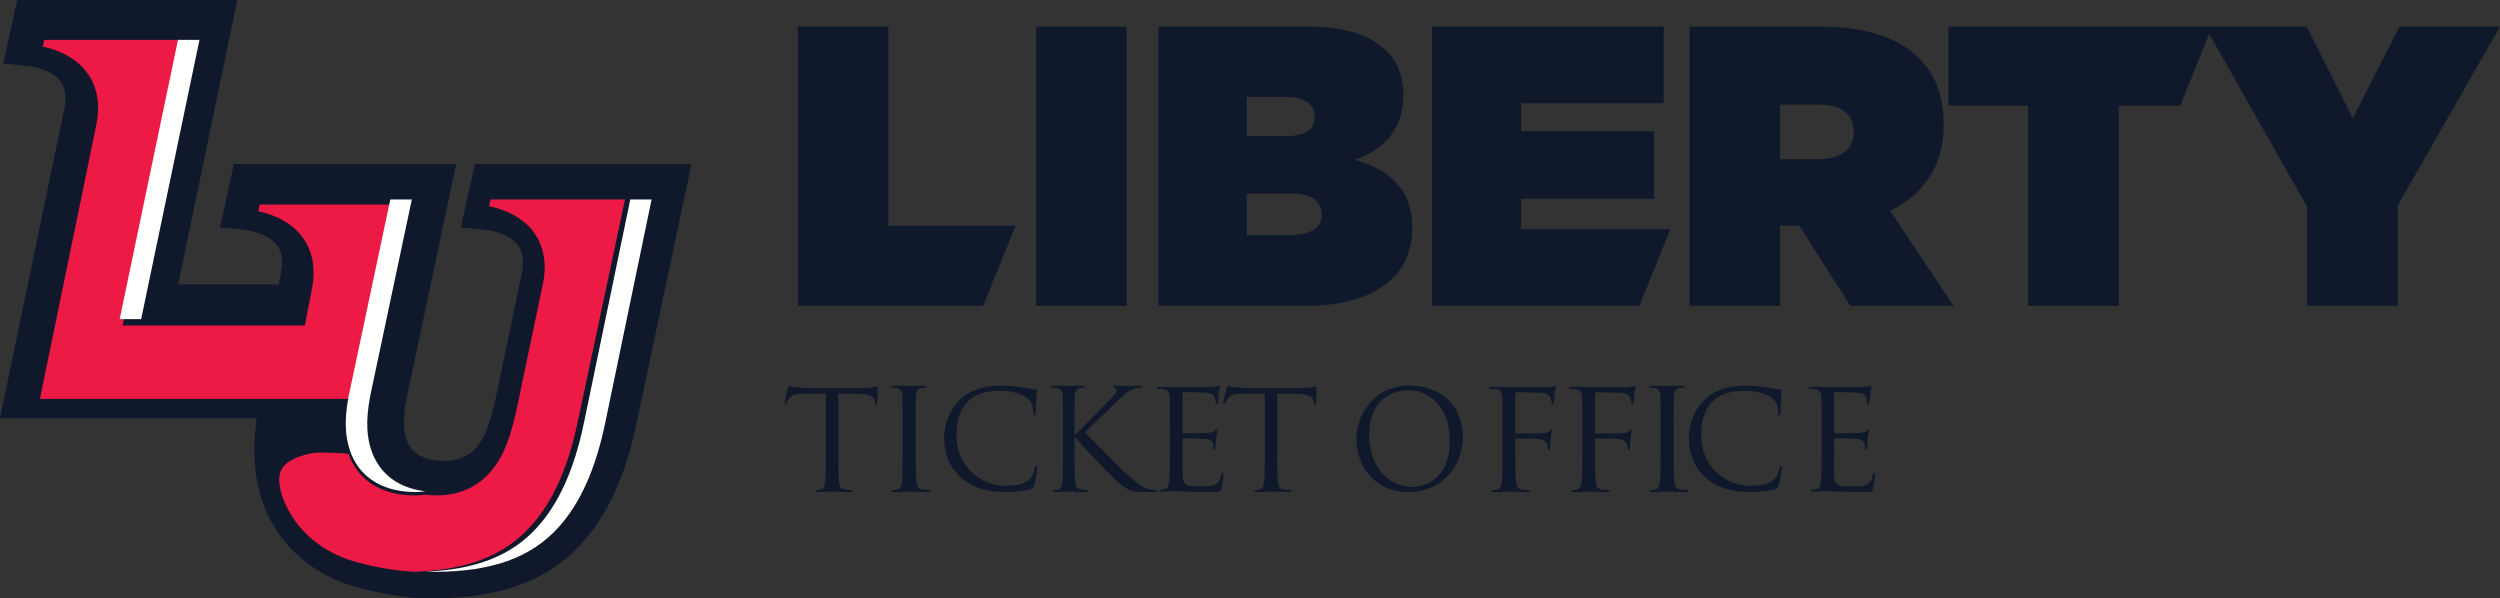 <svg xmlns="http://www.w3.org/2000/svg" width="188" height="45" viewBox="0 0 188 45">
  <rect x="0" y="0" width="188" height="45" fill="#333333" stroke="none"/>
  <g fill="none" fill-rule="evenodd">
    <path fill="#0F192B" d="M35.706,12.331 L34.659,17.113 L36.136,17.238 C36.599,17.276 38.168,17.474 38.904,18.383 C39.052,18.567 39.506,19.127 39.262,20.439 L37.25,30.074 C36.757,32.302 36.293,33.143 35.703,33.775 C35.175,34.344 34.376,34.655 33.453,34.655 C30.821,34.655 30.44,33.134 30.382,31.991 C30.353,31.465 30.417,30.78 30.565,30.012 L34.305,12.331 L17.592,12.331 L16.543,17.115 L18.023,17.238 C18.481,17.276 20.034,17.471 20.776,18.368 C21.175,18.852 21.302,19.494 21.166,20.333 L20.958,21.391 L13.397,21.391 L17.844,0 L1.293,0 L0.247,4.776 L2.404,4.999 C3.138,5.14 4.117,5.462 4.602,6.197 C4.724,6.385 5.097,6.951 4.827,8.234 L0,31.452 L19.309,31.452 L19.237,32.094 C19.224,32.202 19.212,32.31 19.2,32.42 C19.018,34.269 19.173,35.974 19.666,37.489 C19.748,37.767 19.842,38.034 19.949,38.293 C21.117,41.11 23.584,43.239 26.717,44.132 C28.678,44.692 30.743,45 32.53,45 C37.557,45 41.091,43.717 43.654,40.962 C45.639,38.827 47.01,35.883 47.841,31.964 L52,12.331 L35.706,12.331"/>
    <path fill="#ED1A45" d="M45.856,15 L36.884,15 L36.774,15.504 C37.553,15.669 38.462,15.98 39.239,16.565 C39.52,16.774 39.784,17.019 40.018,17.306 C40.855,18.339 41.142,19.705 40.845,21.258 L38.822,30.909 C38.289,33.306 37.717,34.595 36.711,35.671 C35.759,36.693 34.383,37.256 32.841,37.256 C32.539,37.256 32.252,37.232 31.97,37.201 C31.719,37.232 31.464,37.256 31.201,37.256 C29.219,37.256 27.702,36.55 26.805,35.285 C26.557,34.938 26.36,34.547 26.21,34.117 C26.213,34.124 26.214,34.132 26.217,34.137 C26.217,34.137 26.007,34.092 25.62,34.077 L24.531,34.036 C24.49,34.034 24.421,34.034 24.333,34.032 C24.267,34.03 24.191,34.03 24.102,34.03 C23.949,34.03 23.785,34.043 23.615,34.064 C22.729,34.179 21.687,34.577 21.288,35.114 C20.731,35.858 21.106,37.065 21.376,37.719 C21.652,38.38 22.025,38.993 22.48,39.547 C23.515,40.802 24.974,41.748 26.696,42.236 C28.213,42.668 29.79,42.932 31.212,43 C35.091,42.856 37.836,41.798 39.796,39.697 C41.495,37.88 42.679,35.303 43.425,31.815 L47,15 L45.856,15"/>
    <path fill="#ED1A45" d="M25.206,30 L26.939,30 L30,15.382 L19.533,15.382 L19.423,15.89 C20.193,16.054 21.089,16.366 21.859,16.948 C22.13,17.153 22.388,17.392 22.618,17.67 C23.446,18.682 23.748,20.019 23.494,21.539 L23.49,21.566 L22.922,24.48 L9.217,24.48 L9.415,23.513 L13.639,3 L3.323,3 L3.213,3.506 C3.983,3.672 4.889,3.984 5.663,4.572 C6.043,4.861 6.391,5.215 6.677,5.65 C7.356,6.692 7.543,7.97 7.231,9.454 L3.2,29.033 L3,30 L25.206,30"/>
    <path fill="#FFFFFE" d="M28.523,35.052 C27.995,34.306 27.685,33.358 27.626,32.246 C27.589,31.528 27.665,30.68 27.851,29.721 L30.97,15 L29.351,15 L26.312,29.347 C26.312,29.347 26.083,30.5 26.1,31.9 C26.082,30.493 26.312,29.332 26.312,29.332 L26.232,29.709 C26.047,30.667 25.972,31.515 26.009,32.231 C26.04,32.824 26.145,33.365 26.313,33.858 C26.316,33.871 26.318,33.883 26.32,33.897 C26.467,34.322 26.662,34.709 26.906,35.052 C27.791,36.303 29.287,37 31.242,37 C31.5,37 31.752,36.977 32,36.946 C30.466,36.769 29.274,36.113 28.523,35.052"/>
    <polyline fill="#FFFFFE" points="13.384 3 9.196 23.055 9 24 10.615 24 15 3 13.384 3"/>
    <path fill="#FFFFFE" d="M47.883,15 L47.398,15 L43.911,31.805 C43.185,35.291 42.029,37.866 40.373,39.682 C38.461,41.782 35.784,42.839 32,42.983 C32.234,42.994 32.464,43 32.687,43 C36.958,43 39.91,41.946 41.973,39.682 C43.629,37.866 44.786,35.291 45.512,31.805 L49,15 L47.883,15"/>
    <path fill="#0F192B" d="M188 2L180.312 15.455 180.312 23 173.505 23 173.505 15.564 166.131 2.543 163.945 7.948 159.325 7.948 159.325 23 152.518 23 152.518 7.948 146.521 7.948 146.521 2 173.469 2 176.925 8.891 180.453 2 188 2zM136.82 7.875L133.857 7.875 133.857 11.974 136.786 11.974C138.057 11.974 139.397 11.465 139.397 9.941 139.397 8.347 138.161 7.875 136.82 7.875zM142.147 15.855L146.91 23 139.15 23 135.307 16.977 133.857 16.977 133.857 23 127.052 23 127.052 2 136.999 2C141.723 2 146.167 3.776 146.167 9.363 146.167 12.374 144.758 14.55 142.147 15.855zM125.605 17.234L123.277 23 107.687 23 107.687 2 125.111 2 125.111 7.766 114.389 7.766 114.389 9.871 124.371 9.871 124.371 14.949 114.389 14.949 114.389 17.234 125.605 17.234zM97.177 14.55L93.755 14.55 93.755 17.668 97.139 17.668C98.091 17.668 99.397 17.379 99.397 16.146 99.397 14.877 98.199 14.55 97.177 14.55zM93.755 10.234L96.717 10.234C97.634 10.234 98.869 10.015 98.869 8.819 98.869 7.551 97.704 7.295 96.683 7.295L93.755 7.295 93.755 10.234zM106.207 17.124C106.207 21.585 102.08 23 98.374 23L87.122 23 87.122 2 98.517 2C101.762 2 105.535 3.087 105.535 7.151 105.535 9.651 104.162 11.213 101.902 12.01 104.443 12.773 106.207 14.186 106.207 17.124zM77.916 23L84.725 23 84.725 2 77.916 2 77.916 23zM76.365 16.977L73.932 23 60 23 60 2 66.806 2 66.806 16.977 76.365 16.977 76.365 16.977zM63.041 33.987C63.041 34.984 63.041 35.806 63.096 36.241 63.129 36.543 63.195 36.771 63.527 36.813 63.681 36.834 63.925 36.854 64.024 36.854 64.09 36.854 64.112 36.885 64.112 36.917 64.112 36.968 64.057 37 63.935 37 63.328 37 62.632 36.968 62.577 36.968 62.521 36.968 61.826 37 61.495 37 61.373 37 61.318 36.979 61.318 36.917 61.318 36.885 61.34 36.854 61.407 36.854 61.505 36.854 61.639 36.834 61.738 36.813 61.959 36.771 62.014 36.543 62.058 36.241 62.114 35.806 62.114 34.984 62.114 33.987L62.114 29.592 60.479 29.613C59.794 29.623 59.53 29.696 59.353 29.946 59.231 30.122 59.198 30.194 59.165 30.267 59.132 30.351 59.099 30.371 59.055 30.371 59.021 30.371 59 30.34 59 30.278 59 30.174 59.221 29.281 59.243 29.197 59.265 29.135 59.308 29 59.353 29 59.43 29 59.54 29.104 59.839 29.124 60.159 29.156 60.579 29.177 60.711 29.177L64.852 29.177C65.206 29.177 65.459 29.156 65.636 29.124 65.801 29.104 65.901 29.073 65.945 29.073 66 29.073 66 29.135 66 29.197 66 29.509 65.967 30.225 65.967 30.34 65.967 30.434 65.933 30.475 65.89 30.475 65.835 30.475 65.813 30.444 65.801 30.298L65.79 30.184C65.757 29.873 65.493 29.633 64.432 29.613L63.041 29.592 63.041 33.987M68.864 33.931C68.864 34.947 68.864 35.783 68.923 36.227 68.957 36.534 69.027 36.767 69.379 36.809 69.543 36.83 69.801 36.851 69.907 36.851 69.978 36.851 70 36.883 70 36.915 70 36.968 69.942 37 69.813 37 69.168 37 68.43 36.968 68.372 36.968 68.314 36.968 67.574 37 67.223 37 67.094 37 67.036 36.978 67.036 36.915 67.036 36.883 67.059 36.851 67.129 36.851 67.234 36.851 67.376 36.83 67.481 36.809 67.714 36.767 67.773 36.534 67.821 36.227 67.879 35.783 67.879 34.947 67.879 33.931L67.879 32.068C67.879 30.418 67.879 30.121 67.856 29.782 67.832 29.423 67.714 29.243 67.457 29.191 67.328 29.158 67.176 29.148 67.094 29.148 67.046 29.148 67 29.127 67 29.084 67 29.021 67.059 29 67.188 29 67.574 29 68.314 29.031 68.372 29.031 68.43 29.031 69.168 29 69.52 29 69.649 29 69.708 29.021 69.708 29.084 69.708 29.127 69.66 29.148 69.615 29.148 69.532 29.148 69.462 29.158 69.32 29.179 69.005 29.233 68.91 29.413 68.887 29.782 68.864 30.121 68.864 30.418 68.864 32.068L68.864 33.931M72.247 35.898C71.248 35.01 71 33.847 71 32.878 71 32.194 71.238 31 72.155 30.091 72.774 29.48 73.711 29 75.299 29 75.711 29 76.289 29.03 76.793 29.122 77.185 29.194 77.516 29.255 77.845 29.276 77.959 29.286 77.98 29.327 77.98 29.388 77.98 29.469 77.948 29.592 77.928 29.959 77.907 30.296 77.907 30.857 77.897 31.01 77.887 31.163 77.866 31.224 77.804 31.224 77.732 31.224 77.722 31.153 77.722 31.01 77.722 30.612 77.556 30.194 77.288 29.969 76.928 29.663 76.134 29.388 75.227 29.388 73.856 29.388 73.217 29.786 72.855 30.133 72.103 30.847 71.928 31.755 71.928 32.796 71.928 34.745 73.444 36.531 75.649 36.531 76.423 36.531 77.031 36.439 77.444 36.021 77.66 35.796 77.794 35.347 77.825 35.163 77.845 35.051 77.866 35.01 77.928 35.01 77.98 35.01 78 35.082 78 35.163 78 35.234 77.876 36.123 77.773 36.469 77.711 36.663 77.691 36.684 77.505 36.766 77.092 36.928 76.309 37 75.649 37 74.103 37 73.061 36.622 72.247 35.898M79.941 32.068C79.941 30.418 79.941 30.121 79.92 29.782 79.897 29.423 79.812 29.254 79.454 29.179 79.369 29.158 79.185 29.148 79.087 29.148 79.044 29.148 79 29.127 79 29.084 79 29.021 79.055 29 79.173 29 79.66 29 80.298 29.031 80.363 29.031 80.46 29.031 81.087 29 81.411 29 81.53 29 81.584 29.021 81.584 29.084 81.584 29.127 81.541 29.148 81.498 29.148 81.422 29.148 81.357 29.158 81.227 29.179 80.936 29.233 80.849 29.413 80.828 29.782 80.806 30.121 80.806 30.418 80.806 32.068L80.806 32.703 80.849 32.703C81.033 32.502 82.989 30.555 83.379 30.142 83.681 29.836 83.962 29.56 83.962 29.38 83.962 29.254 83.908 29.191 83.822 29.158 83.768 29.137 83.725 29.116 83.725 29.073 83.725 29.021 83.779 29 83.854 29 84.071 29 84.405 29.031 84.664 29.031 84.72 29.031 85.432 29 85.703 29 85.822 29 85.865 29.021 85.865 29.073 85.865 29.127 85.843 29.148 85.757 29.148 85.595 29.148 85.368 29.201 85.151 29.295 84.708 29.486 84.471 29.751 83.984 30.206 83.713 30.46 81.833 32.259 81.605 32.523 81.887 32.83 84.136 35.106 84.579 35.508 85.487 36.333 85.671 36.503 86.189 36.714 86.471 36.83 86.784 36.851 86.86 36.851 86.935 36.851 87 36.872 87 36.915 87 36.968 86.946 37 86.762 37L86.211 37C85.908 37 85.703 37 85.465 36.978 84.892 36.926 84.622 36.692 84.157 36.333 83.671 35.942 81.379 33.518 80.86 32.894L80.806 32.894 80.806 33.931C80.806 34.947 80.806 35.783 80.86 36.227 80.892 36.534 80.957 36.767 81.281 36.809 81.432 36.83 81.605 36.851 81.704 36.851 81.768 36.851 81.789 36.883 81.789 36.915 81.789 36.968 81.736 37 81.616 37 81.087 37 80.46 36.968 80.373 36.968 80.287 36.968 79.66 37 79.336 37 79.217 37 79.163 36.978 79.163 36.915 79.163 36.883 79.185 36.851 79.249 36.851 79.346 36.851 79.476 36.83 79.574 36.809 79.789 36.767 79.844 36.534 79.887 36.227 79.941 35.783 79.941 34.947 79.941 33.931L79.941 32.068M87.982 32.108C87.982 30.481 87.982 30.189 87.959 29.855 87.936 29.501 87.847 29.333 87.474 29.26 87.384 29.24 87.192 29.229 87.09 29.229 87.045 29.229 87 29.208 87 29.166 87 29.104 87.057 29.084 87.181 29.084 87.44 29.084 87.745 29.084 87.994 29.094L88.456 29.115C88.535 29.115 90.781 29.115 91.041 29.104 91.255 29.094 91.436 29.072 91.526 29.052 91.583 29.041 91.628 29 91.684 29 91.718 29 91.73 29.041 91.73 29.094 91.73 29.166 91.673 29.292 91.639 29.584 91.628 29.688 91.606 30.148 91.583 30.272 91.571 30.324 91.549 30.387 91.504 30.387 91.436 30.387 91.414 30.335 91.414 30.251 91.414 30.179 91.402 30.001 91.346 29.876 91.267 29.709 91.154 29.584 90.545 29.521 90.353 29.501 89.122 29.49 88.998 29.49 88.952 29.49 88.931 29.521 88.931 29.594L88.931 32.473C88.931 32.546 88.941 32.577 88.998 32.577 89.145 32.577 90.533 32.577 90.793 32.556 91.063 32.536 91.221 32.515 91.323 32.411 91.402 32.327 91.448 32.275 91.492 32.275 91.526 32.275 91.549 32.296 91.549 32.358 91.549 32.421 91.492 32.599 91.458 32.942 91.436 33.151 91.414 33.537 91.414 33.61 91.414 33.694 91.414 33.808 91.334 33.808 91.277 33.808 91.255 33.767 91.255 33.714 91.255 33.61 91.255 33.506 91.21 33.37 91.165 33.224 91.063 33.047 90.624 33.005 90.318 32.973 89.201 32.953 89.009 32.953 88.952 32.953 88.931 32.984 88.931 33.026L88.931 33.944C88.931 34.298 88.919 35.508 88.931 35.728 88.964 36.447 89.133 36.582 90.239 36.582 90.533 36.582 91.029 36.582 91.323 36.468 91.617 36.353 91.752 36.145 91.831 35.717 91.854 35.603 91.877 35.56 91.933 35.56 92 35.56 92 35.644 92 35.717 92 35.801 91.91 36.51 91.854 36.729 91.774 37 91.684 37 91.244 37 90.397 37 89.776 36.979 89.336 36.969 88.896 36.947 88.625 36.937 88.456 36.937 88.434 36.937 88.242 36.937 88.005 36.947 87.779 36.947 87.519 36.969 87.35 36.969 87.226 36.969 87.17 36.947 87.17 36.885 87.17 36.854 87.192 36.823 87.259 36.823 87.361 36.823 87.497 36.802 87.599 36.781 87.824 36.739 87.88 36.51 87.926 36.207 87.982 35.77 87.982 34.945 87.982 33.944L87.982 32.108M96.041 33.987C96.041 34.984 96.041 35.806 96.096 36.241 96.129 36.543 96.196 36.771 96.527 36.813 96.681 36.834 96.924 36.854 97.024 36.854 97.09 36.854 97.112 36.885 97.112 36.917 97.112 36.968 97.057 37 96.935 37 96.328 37 95.632 36.968 95.577 36.968 95.522 36.968 94.827 37 94.495 37 94.374 37 94.318 36.979 94.318 36.917 94.318 36.885 94.341 36.854 94.407 36.854 94.506 36.854 94.638 36.834 94.738 36.813 94.959 36.771 95.014 36.543 95.058 36.241 95.114 35.806 95.114 34.984 95.114 33.987L95.114 29.592 93.479 29.613C92.795 29.623 92.53 29.696 92.353 29.946 92.232 30.122 92.199 30.194 92.166 30.267 92.133 30.351 92.099 30.371 92.056 30.371 92.022 30.371 92 30.34 92 30.278 92 30.174 92.221 29.281 92.243 29.197 92.265 29.135 92.308 29 92.353 29 92.43 29 92.541 29.104 92.839 29.124 93.159 29.156 93.579 29.177 93.712 29.177L97.852 29.177C98.205 29.177 98.458 29.156 98.635 29.124 98.801 29.104 98.901 29.073 98.944 29.073 99 29.073 99 29.135 99 29.197 99 29.509 98.967 30.225 98.967 30.34 98.967 30.434 98.933 30.475 98.89 30.475 98.835 30.475 98.812 30.444 98.801 30.298L98.79 30.184C98.757 29.873 98.492 29.633 97.432 29.613L96.041 29.592 96.041 33.987M106.219 36.612C107.133 36.612 109.024 36.081 109.024 33.112 109.024 30.663 107.54 29.347 105.933 29.347 104.237 29.347 102.965 30.469 102.965 32.704 102.965 35.082 104.389 36.612 106.219 36.612zM106.005 29C108.292 29 110 30.449 110 32.826 110 35.112 108.393 37 105.944 37 103.159 37 102 34.826 102 32.99 102 31.337 103.2 29 106.005 29L106.005 29zM112.991 32.12C112.991 30.487 112.991 30.194 112.968 29.858 112.945 29.502 112.854 29.335 112.479 29.261 112.387 29.24 112.195 29.23 112.092 29.23 112.046 29.23 112 29.209 112 29.167 112 29.105 112.056 29.084 112.182 29.084 112.445 29.084 112.752 29.084 113.003 29.094L113.469 29.105C113.697 29.105 116.009 29.115 116.271 29.105 116.487 29.094 116.669 29.094 116.772 29.062 116.84 29.042 116.885 29 116.931 29 116.977 29 117 29.042 117 29.094 117 29.167 116.943 29.293 116.908 29.586 116.897 29.691 116.874 30.152 116.851 30.277 116.84 30.329 116.818 30.392 116.761 30.392 116.704 30.392 116.681 30.34 116.681 30.267 116.681 30.183 116.647 30.005 116.579 29.869 116.509 29.733 116.248 29.544 115.804 29.534L114.05 29.502C113.982 29.502 113.948 29.534 113.948 29.618L113.948 32.508C113.948 32.57 113.959 32.601 114.027 32.601L115.485 32.591C115.679 32.591 115.838 32.591 115.997 32.581 116.271 32.56 116.419 32.529 116.521 32.392 116.567 32.34 116.601 32.287 116.647 32.287 116.692 32.287 116.704 32.319 116.704 32.371 116.704 32.434 116.647 32.613 116.613 32.958 116.589 33.167 116.567 33.586 116.567 33.659 116.567 33.753 116.567 33.858 116.487 33.858 116.43 33.858 116.407 33.816 116.407 33.765 116.396 33.659 116.385 33.513 116.339 33.387 116.282 33.24 116.1 33.052 115.747 33.01 115.462 32.979 114.222 32.979 114.027 32.979 113.97 32.979 113.948 33 113.948 33.073L113.948 33.963C113.948 34.968 113.948 35.796 114.005 36.235 114.039 36.539 114.107 36.769 114.448 36.811 114.608 36.832 114.858 36.853 114.961 36.853 115.03 36.853 115.052 36.884 115.052 36.916 115.052 36.968 114.995 37 114.871 37 114.244 37 113.526 36.968 113.469 36.968 113.413 36.968 112.695 37 112.353 37 112.228 37 112.171 36.978 112.171 36.916 112.171 36.884 112.195 36.853 112.262 36.853 112.365 36.853 112.501 36.832 112.604 36.811 112.831 36.769 112.889 36.539 112.934 36.235 112.991 35.796 112.991 34.968 112.991 33.963L112.991 32.12M118.99 32.12C118.99 30.487 118.99 30.194 118.968 29.858 118.945 29.502 118.854 29.335 118.478 29.261 118.387 29.24 118.194 29.23 118.091 29.23 118.045 29.23 118 29.209 118 29.167 118 29.105 118.056 29.084 118.182 29.084 118.444 29.084 118.752 29.084 119.003 29.094L119.469 29.105C119.697 29.105 122.009 29.115 122.271 29.105 122.487 29.094 122.669 29.094 122.772 29.062 122.84 29.042 122.885 29 122.93 29 122.977 29 123 29.042 123 29.094 123 29.167 122.942 29.293 122.908 29.586 122.897 29.691 122.874 30.152 122.851 30.277 122.84 30.329 122.818 30.392 122.76 30.392 122.704 30.392 122.68 30.34 122.68 30.267 122.68 30.183 122.646 30.005 122.578 29.869 122.509 29.733 122.248 29.544 121.804 29.534L120.05 29.502C119.982 29.502 119.948 29.534 119.948 29.618L119.948 32.508C119.948 32.57 119.959 32.601 120.027 32.601L121.484 32.591C121.679 32.591 121.838 32.591 121.997 32.581 122.271 32.56 122.419 32.529 122.521 32.392 122.567 32.34 122.601 32.287 122.646 32.287 122.692 32.287 122.704 32.319 122.704 32.371 122.704 32.434 122.646 32.613 122.612 32.958 122.589 33.167 122.567 33.586 122.567 33.659 122.567 33.753 122.567 33.858 122.487 33.858 122.429 33.858 122.407 33.816 122.407 33.765 122.395 33.659 122.385 33.513 122.339 33.387 122.281 33.24 122.099 33.052 121.746 33.01 121.462 32.979 120.221 32.979 120.027 32.979 119.97 32.979 119.948 33 119.948 33.073L119.948 33.963C119.948 34.968 119.948 35.796 120.004 36.235 120.038 36.539 120.107 36.769 120.448 36.811 120.608 36.832 120.858 36.853 120.961 36.853 121.03 36.853 121.051 36.884 121.051 36.916 121.051 36.968 120.995 37 120.87 37 120.244 37 119.526 36.968 119.469 36.968 119.413 36.968 118.695 37 118.353 37 118.228 37 118.171 36.978 118.171 36.916 118.171 36.884 118.194 36.853 118.262 36.853 118.365 36.853 118.501 36.832 118.604 36.811 118.831 36.769 118.888 36.539 118.934 36.235 118.99 35.796 118.99 34.968 118.99 33.963L118.99 32.12M125.864 33.931C125.864 34.947 125.864 35.783 125.923 36.227 125.957 36.534 126.027 36.767 126.379 36.809 126.543 36.83 126.801 36.851 126.907 36.851 126.978 36.851 127 36.883 127 36.915 127 36.968 126.942 37 126.813 37 126.168 37 125.43 36.968 125.372 36.968 125.313 36.968 124.574 37 124.223 37 124.094 37 124.036 36.978 124.036 36.915 124.036 36.883 124.059 36.851 124.129 36.851 124.234 36.851 124.375 36.83 124.481 36.809 124.714 36.767 124.773 36.534 124.821 36.227 124.879 35.783 124.879 34.947 124.879 33.931L124.879 32.068C124.879 30.418 124.879 30.121 124.856 29.782 124.832 29.423 124.714 29.243 124.457 29.191 124.328 29.158 124.176 29.148 124.094 29.148 124.046 29.148 124 29.127 124 29.084 124 29.021 124.059 29 124.188 29 124.574 29 125.313 29.031 125.372 29.031 125.43 29.031 126.168 29 126.52 29 126.649 29 126.708 29.021 126.708 29.084 126.708 29.127 126.66 29.148 126.614 29.148 126.532 29.148 126.461 29.158 126.32 29.179 126.005 29.233 125.91 29.413 125.887 29.782 125.864 30.121 125.864 30.418 125.864 32.068L125.864 33.931M128.248 35.898C127.247 35.01 127 33.847 127 32.878 127 32.194 127.238 31 128.155 30.091 128.774 29.48 129.711 29 131.3 29 131.712 29 132.289 29.03 132.794 29.122 133.186 29.194 133.516 29.255 133.846 29.276 133.96 29.286 133.98 29.327 133.98 29.388 133.98 29.469 133.949 29.592 133.928 29.959 133.908 30.296 133.908 30.857 133.898 31.01 133.888 31.163 133.866 31.224 133.804 31.224 133.733 31.224 133.722 31.153 133.722 31.01 133.722 30.612 133.557 30.194 133.289 29.969 132.929 29.663 132.134 29.388 131.227 29.388 129.856 29.388 129.217 29.786 128.856 30.133 128.103 30.847 127.928 31.755 127.928 32.796 127.928 34.745 129.443 36.531 131.65 36.531 132.423 36.531 133.032 36.439 133.444 36.021 133.661 35.796 133.795 35.347 133.825 35.163 133.846 35.051 133.866 35.01 133.928 35.01 133.98 35.01 134 35.082 134 35.163 134 35.234 133.877 36.123 133.773 36.469 133.712 36.663 133.692 36.684 133.505 36.766 133.093 36.928 132.31 37 131.65 37 130.103 37 129.062 36.622 128.248 35.898M136.982 32.108C136.982 30.481 136.982 30.189 136.959 29.855 136.937 29.501 136.846 29.333 136.474 29.26 136.384 29.24 136.193 29.229 136.091 29.229 136.046 29.229 136 29.208 136 29.166 136 29.104 136.057 29.084 136.181 29.084 136.441 29.084 136.745 29.084 136.994 29.094L137.456 29.115C137.535 29.115 139.782 29.115 140.04 29.104 140.254 29.094 140.435 29.072 140.526 29.052 140.582 29.041 140.627 29 140.684 29 140.718 29 140.729 29.041 140.729 29.094 140.729 29.166 140.673 29.292 140.639 29.584 140.627 29.688 140.606 30.148 140.582 30.272 140.571 30.324 140.548 30.387 140.504 30.387 140.435 30.387 140.413 30.335 140.413 30.251 140.413 30.179 140.402 30.001 140.346 29.876 140.266 29.709 140.154 29.584 139.544 29.521 139.353 29.501 138.122 29.49 137.998 29.49 137.953 29.49 137.93 29.521 137.93 29.594L137.93 32.473C137.93 32.546 137.942 32.577 137.998 32.577 138.145 32.577 139.533 32.577 139.792 32.556 140.063 32.536 140.221 32.515 140.323 32.411 140.402 32.327 140.447 32.275 140.492 32.275 140.526 32.275 140.548 32.296 140.548 32.358 140.548 32.421 140.492 32.599 140.458 32.942 140.435 33.151 140.413 33.537 140.413 33.61 140.413 33.694 140.413 33.808 140.334 33.808 140.278 33.808 140.254 33.767 140.254 33.714 140.254 33.61 140.254 33.506 140.21 33.37 140.165 33.224 140.063 33.047 139.623 33.005 139.318 32.973 138.202 32.953 138.009 32.953 137.953 32.953 137.93 32.984 137.93 33.026L137.93 33.944C137.93 34.298 137.919 35.508 137.93 35.728 137.964 36.447 138.134 36.582 139.239 36.582 139.533 36.582 140.03 36.582 140.323 36.468 140.616 36.353 140.752 36.145 140.83 35.717 140.854 35.603 140.876 35.56 140.933 35.56 141 35.56 141 35.644 141 35.717 141 35.801 140.91 36.51 140.854 36.729 140.774 37 140.684 37 140.244 37 139.397 37 138.777 36.979 138.337 36.969 137.896 36.947 137.626 36.937 137.456 36.937 137.434 36.937 137.242 36.937 137.005 36.947 136.779 36.947 136.52 36.969 136.35 36.969 136.226 36.969 136.17 36.947 136.17 36.885 136.17 36.854 136.193 36.823 136.26 36.823 136.362 36.823 136.497 36.802 136.598 36.781 136.824 36.739 136.881 36.51 136.926 36.207 136.982 35.77 136.982 34.945 136.982 33.944L136.982 32.108"/>
  </g>
</svg>
